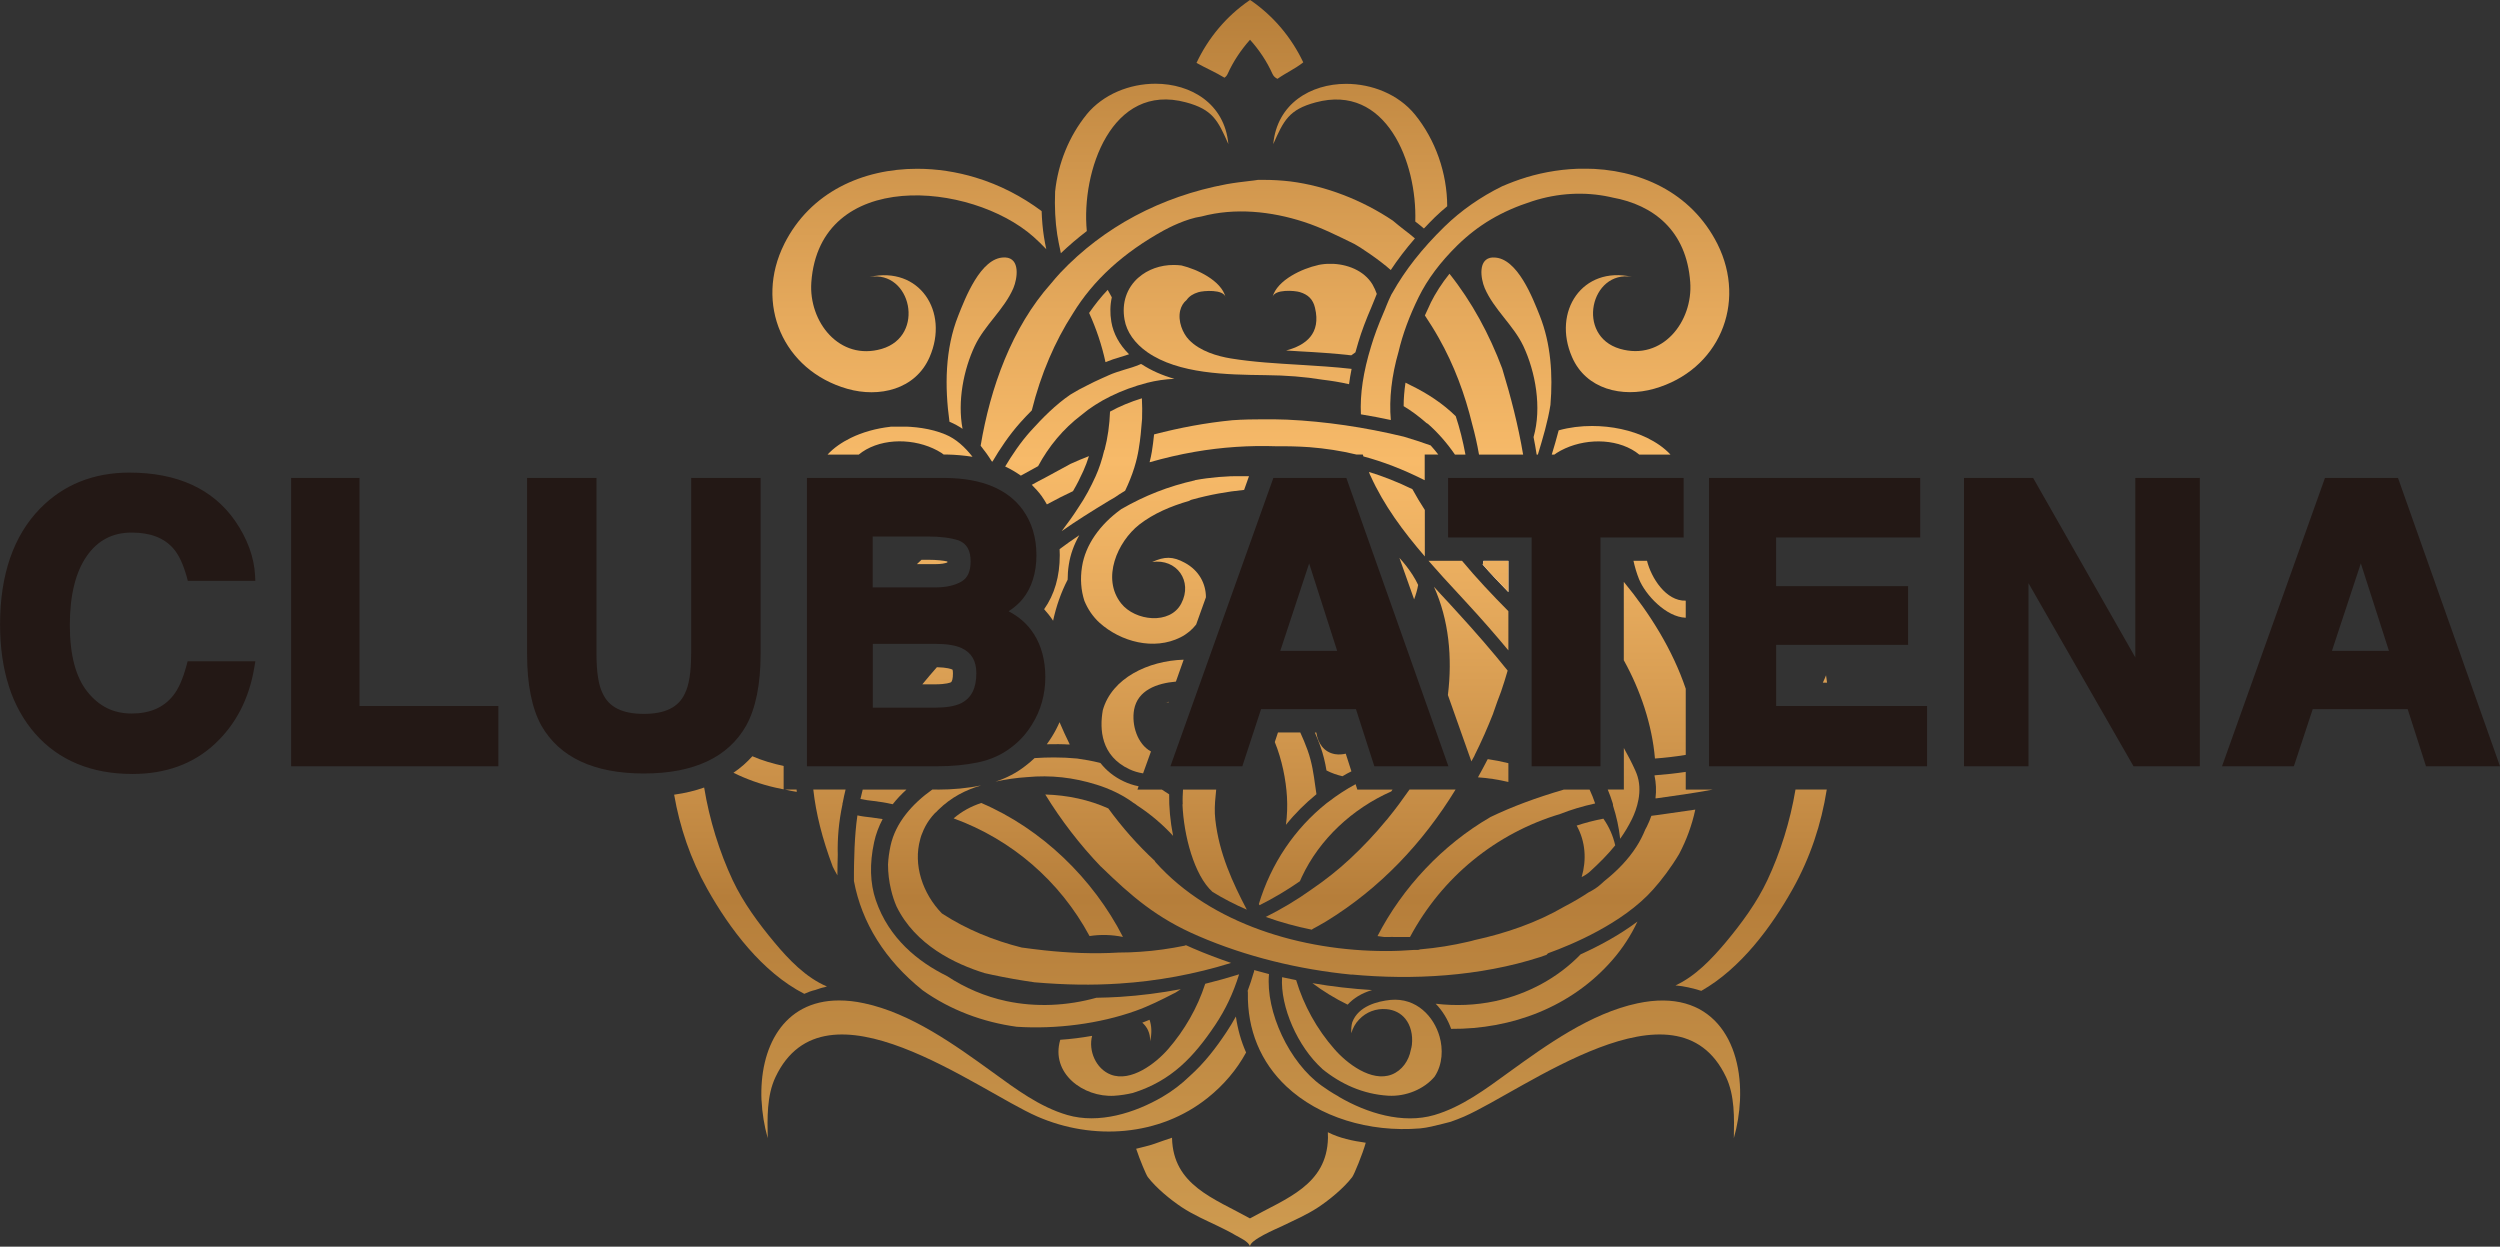 <?xml version="1.0" encoding="UTF-8"?>
<svg id="_レイヤー_2" data-name="レイヤー 2" xmlns="http://www.w3.org/2000/svg" xmlns:xlink="http://www.w3.org/1999/xlink" viewBox="0 0 418.91 208.9">
  <rect x="0" y="0" width="418.91" height="208.9" fill="#333333" stroke="none"/>
  <defs>
    <style>
      .cls-1 {
        fill: none;
      }

      .cls-2 {
        fill: #fff;
      }

      .cls-3 {
        fill: #231815;
      }

      .cls-4 {
        fill: url(#_裼_胙琅韃_2);
      }

      .cls-5 {
        clip-path: url(#clippath-69);
      }

      .cls-6 {
        clip-path: url(#clippath-84);
      }

      .cls-7 {
        clip-path: url(#clippath-88);
      }

      .cls-8 {
        clip-path: url(#clippath-86);
      }

      .cls-9 {
        clip-path: url(#clippath-81);
      }

      .cls-10 {
        clip-path: url(#clippath-83);
      }

      .cls-11 {
        clip-path: url(#clippath-85);
      }

      .cls-12 {
        clip-path: url(#clippath-80);
      }

      .cls-13 {
        clip-path: url(#clippath-87);
      }

      .cls-14 {
        clip-path: url(#clippath-82);
      }

      .cls-15 {
        clip-path: url(#clippath-98);
      }

      .cls-16 {
        clip-path: url(#clippath-89);
      }

      .cls-17 {
        clip-path: url(#clippath-95);
      }

      .cls-18 {
        clip-path: url(#clippath-99);
      }

      .cls-19 {
        clip-path: url(#clippath-93);
      }

      .cls-20 {
        clip-path: url(#clippath-94);
      }

      .cls-21 {
        clip-path: url(#clippath-91);
      }

      .cls-22 {
        clip-path: url(#clippath-96);
      }

      .cls-23 {
        clip-path: url(#clippath-90);
      }

      .cls-24 {
        clip-path: url(#clippath-92);
      }

      .cls-25 {
        clip-path: url(#clippath-97);
      }

      .cls-26 {
        clip-path: url(#clippath-79);
      }

      .cls-27 {
        clip-path: url(#clippath-64);
      }

      .cls-28 {
        clip-path: url(#clippath-68);
      }

      .cls-29 {
        clip-path: url(#clippath-67);
      }

      .cls-30 {
        clip-path: url(#clippath-73);
      }

      .cls-31 {
        clip-path: url(#clippath-65);
      }

      .cls-32 {
        clip-path: url(#clippath-63);
      }

      .cls-33 {
        clip-path: url(#clippath-66);
      }

      .cls-34 {
        clip-path: url(#clippath-70);
      }

      .cls-35 {
        clip-path: url(#clippath-75);
      }

      .cls-36 {
        clip-path: url(#clippath-72);
      }

      .cls-37 {
        clip-path: url(#clippath-78);
      }

      .cls-38 {
        clip-path: url(#clippath-71);
      }

      .cls-39 {
        clip-path: url(#clippath-77);
      }

      .cls-40 {
        clip-path: url(#clippath-74);
      }

      .cls-41 {
        clip-path: url(#clippath-76);
      }

      .cls-42 {
        clip-path: url(#clippath-113);
      }

      .cls-43 {
        clip-path: url(#clippath-112);
      }

      .cls-44 {
        clip-path: url(#clippath-111);
      }

      .cls-45 {
        clip-path: url(#clippath-110);
      }

      .cls-46 {
        clip-path: url(#clippath-115);
      }

      .cls-47 {
        clip-path: url(#clippath-114);
      }

      .cls-48 {
        clip-path: url(#clippath-116);
      }

      .cls-49 {
        clip-path: url(#clippath-117);
      }

      .cls-50 {
        clip-path: url(#clippath-118);
      }

      .cls-51 {
        clip-path: url(#clippath-119);
      }

      .cls-52 {
        clip-path: url(#clippath-105);
      }

      .cls-53 {
        clip-path: url(#clippath-100);
      }

      .cls-54 {
        clip-path: url(#clippath-102);
      }

      .cls-55 {
        clip-path: url(#clippath-103);
      }

      .cls-56 {
        clip-path: url(#clippath-107);
      }

      .cls-57 {
        clip-path: url(#clippath-109);
      }

      .cls-58 {
        clip-path: url(#clippath-104);
      }

      .cls-59 {
        clip-path: url(#clippath-101);
      }

      .cls-60 {
        clip-path: url(#clippath-108);
      }

      .cls-61 {
        clip-path: url(#clippath-106);
      }

      .cls-62 {
        clip-path: url(#clippath-122);
      }

      .cls-63 {
        clip-path: url(#clippath-125);
      }

      .cls-64 {
        clip-path: url(#clippath-120);
      }

      .cls-65 {
        clip-path: url(#clippath-121);
      }

      .cls-66 {
        clip-path: url(#clippath-123);
      }

      .cls-67 {
        clip-path: url(#clippath-124);
      }
    </style>
    <clipPath id="clippath-63">
      <path class="cls-1" d="m239.37,93.97c1.63,1.88,3.3,3.69,4.97,5.49l1.26,1.37c2.64,2.85,4.99,5.55,7.15,8.15v-6.57c-2.72-2.74-5.34-5.52-7.77-8.44h-5.6Z"/>
    </clipPath>
    <linearGradient id="_裼_胙琅韃_2" data-name="ﾁ裼 胙琅韃 2" x1="209.55" y1="208.9" x2="209.55" y2="0" gradientUnits="userSpaceOnUse">
      <stop offset="0" stop-color="#ce9b50"/>
      <stop offset=".28" stop-color="#b67e3a"/>
      <stop offset=".33" stop-color="#c18842"/>
      <stop offset=".53" stop-color="#e8ac5e"/>
      <stop offset=".63" stop-color="#f7ba69"/>
      <stop offset=".75" stop-color="#e5a95c"/>
      <stop offset=".99" stop-color="#b8803b"/>
      <stop offset="1" stop-color="#b67e3a"/>
    </linearGradient>
    <clipPath id="clippath-64">
      <path class="cls-1" d="m200.25,80.48c-4.49,1.01-8.42,2.56-12.35,4.82-3.64,2.61-6.02,6.03-6.59,9.64-.33,2.06-.17,3.99.39,5.73.57,1.39,1.42,2.66,2.54,3.68,3.56,3.2,9.12,4.68,13.56,2.45,1.08-.54,1.96-1.29,2.63-2.15l1.64-4.57c-.01-2.25-1.12-4.47-3.54-5.78-2.02-1.1-3.38-1.07-5.47-.13,4.11-.6,6.84,3.2,4.88,6.95-1.88,3.63-7.75,2.93-10.07,0-3.34-4.2-.62-10.34,3.02-13.21,2.4-1.87,5.34-3.11,8.37-3.98.11-.08.25-.14.39-.19,3.06-.85,6-1.37,8.82-1.65l.82-2.31h-.02c-.38-.01-.75-.01-1.13-.01-2.66,0-5.32.21-7.92.69"/>
    </clipPath>
    <clipPath id="clippath-65">
      <path class="cls-1" d="m247.65,130.25c1.68.12,3.41.38,5.1.78v-3.15c-1.14-.28-2.29-.51-3.46-.68-.54,1.05-1.09,2.06-1.63,3.04"/>
    </clipPath>
    <clipPath id="clippath-66">
      <path class="cls-1" d="m229.58,79.61s.03.04.05.07c2.24,4.99,5.53,9.4,9.12,13.56v-7.79c-.74-1.14-1.45-2.31-2.08-3.48-2.46-1.2-4.88-2.15-7.28-2.89l.19.54Z"/>
    </clipPath>
    <clipPath id="clippath-67">
      <path class="cls-1" d="m184.79,119.01c-.56,3.18-.33,7.65,4.46,9.89.72.34,1.49.56,2.29.69l1.32-3.67c-2.26-1.22-3.28-4.42-2.83-6.99.59-3.26,3.79-4.44,7.01-4.72l1.3-3.67c-5.91.18-12.03,3.06-13.55,8.46"/>
    </clipPath>
    <clipPath id="clippath-68">
      <path class="cls-1" d="m222.63,134.34c-.1.09-.21.17-.33.24-5.33,4.25-9.31,10.1-11.36,16.9.04.07.08.14.11.2,2.36-1.18,4.6-2.51,6.77-4.02.1-.24.2-.48.32-.72,2.97-6.35,8.51-11.46,14.98-14.32.09-.11.15-.22.22-.31h-5.9l-.29-.91c-1.59.86-3.11,1.85-4.52,2.94"/>
    </clipPath>
    <clipPath id="clippath-69">
      <path class="cls-1" d="m242.61,116.45l3.94,11.13c.16-.31.34-.61.51-.92.01-.05.03-.08.04-.12,1.14-2.27,2.16-4.59,3.09-6.95.03-.15.1-.29.15-.45.37-1.06.75-2.16,1.18-3.24.4-1.17.77-2.35,1.11-3.53-2.55-3.18-5.39-6.47-8.67-10.04l-1.25-1.37c-.82-.88-1.63-1.74-2.43-2.64,2.51,5.54,3.1,11.9,2.34,18.11"/>
    </clipPath>
    <clipPath id="clippath-70">
      <path class="cls-1" d="m186,68.98c-.08,2.18-.37,4.34-.92,6.44-.02,0-.02,0-.04,0-.39,1.65-.87,3.1-1.46,4.4-.8,1.76-1.72,3.53-2.9,5.25-.85,1.34-1.8,2.65-2.78,3.93,2.39-1.68,4.99-3.31,7.94-5.1.31-.18.61-.35.9-.52.57-.4,1.17-.78,1.79-1.15.6-1.25,1.12-2.53,1.54-3.87.35-1.14.58-2.13.73-3.07.29-1.68.44-3.4.57-5.09.04-1.16.03-2.32-.03-3.46-1.94.6-3.75,1.35-5.34,2.23"/>
    </clipPath>
    <clipPath id="clippath-71">
      <path class="cls-1" d="m179.31,77.77c-1.39.76-2.8,1.52-4.18,2.27-.75.38-1.49.79-2.24,1.2.58.57,1.13,1.18,1.63,1.85.32.45.62.93.9,1.43,1.56-.85,3.01-1.58,4.3-2.18.02-.02.06-.02.08-.05.66-1.12,1.23-2.26,1.74-3.4.34-.75.65-1.58.93-2.46-1.07.42-2.12.85-3.16,1.33"/>
    </clipPath>
    <clipPath id="clippath-72">
      <path class="cls-1" d="m157.07,132.3h-.85c-3.34,2.37-6.17,5.56-7,9.43-.23,1.07-.37,2.11-.42,3.12,0,1.41.17,2.88.53,4.33.23.97.53,1.86.89,2.69,3.14,6.48,9.83,9.66,14.77,11.19.46.1.9.2,1.35.3,2.31.49,4.65.9,7.01,1.24,5.24.44,9.59.51,14.2.21,6.37-.41,12.66-1.57,18.74-3.46-2.16-.74-4.29-1.54-6.35-2.43-.42-.18-.81-.35-1.22-.54-.06.03-.13.06-.2.08-2.45.5-4.95.86-7.43,1.02-1.19.09-2.36.13-3.55.13h-.05c-4.25.26-8.53.06-12.51-.37-1.24-.14-2.51-.29-3.79-.47-4.69-1.18-9.2-3.01-13.28-5.66-.03-.02-.07-.04-.1-.07-3.21-3.32-4.83-8.11-3.61-12.43,0-.05.01-.08.03-.12.02-.11.06-.22.1-.34.06-.17.12-.36.2-.52.28-.76.66-1.48,1.15-2.19.32-.46.68-.88,1.05-1.27,0,0,.02,0,.04,0,.14-.16.28-.3.43-.44,2.2-2.17,4.65-3.38,7.19-4.12-2.25.46-4.72.7-7.33.7"/>
    </clipPath>
    <clipPath id="clippath-73">
      <path class="cls-1" d="m194.98,117.88s.04-.01.06-.02c-.02.01-.03.02-.06.02m.06-.02c.27-.11.52-.17.78-.18l.03-.09c-.26.08-.53.16-.81.27"/>
    </clipPath>
    <clipPath id="clippath-74">
      <path class="cls-1" d="m159.79,137.13c9.7,3.53,17.79,10.46,22.78,19.72,1.84-.29,3.77-.23,5.6.15-4.99-9.75-13.58-18.11-23.75-22.45-1.73.58-3.24,1.39-4.64,2.59"/>
    </clipPath>
    <clipPath id="clippath-75">
      <path class="cls-1" d="m177.55,92.02c.02.32.03.65.03,1,0,3.56-.88,6.6-2.62,9.06.55.6,1.05,1.24,1.5,1.93.52-2.39,1.32-4.72,2.44-6.88,0-.83.06-1.67.2-2.54.26-1.69.86-3.34,1.75-4.91-1.16.78-2.25,1.54-3.31,2.34"/>
    </clipPath>
    <clipPath id="clippath-76">
      <path class="cls-1" d="m154.41,93.8c-.27.24-.52.5-.77.73h3.06c1.02,0,1.66-.13,2.04-.28,0-.04,0-.1,0-.17-.67-.14-1.71-.28-3.23-.28h-1.1Z"/>
    </clipPath>
    <clipPath id="clippath-77">
      <path class="cls-1" d="m176.26,123.45c-.26.43-.56.84-.85,1.26,1.29-.03,2.59-.03,3.85.05-.61-1.22-1.18-2.49-1.72-3.75-.36.84-.79,1.66-1.28,2.44"/>
    </clipPath>
    <clipPath id="clippath-78">
      <path class="cls-1" d="m154.55,114.67h2.12c1.89,0,2.57-.3,2.64-.33.24-.11.37-.64.37-1.52,0-.37-.05-.55-.07-.59-.01-.02-.04-.05-.11-.07-.12-.05-.79-.32-2.51-.36-.83.94-1.65,1.91-2.45,2.88"/>
    </clipPath>
    <clipPath id="clippath-79">
      <path class="cls-1" d="m220.32,122.74c.31.72.62,1.46.9,2.24.53,1.46.83,2.8,1.05,4.12.84.44,1.75.75,2.68.97.49-.31.99-.56,1.5-.82l-.95-2.96c-.55.13-1.14.18-1.79.08-1.91-.32-2.89-1.9-3.14-3.62h-.26Z"/>
    </clipPath>
    <clipPath id="clippath-80">
      <path class="cls-1" d="m131.54,132.3c.65.15,1.3.29,1.97.39-.01-.12-.02-.24-.03-.39h-1.94Z"/>
    </clipPath>
    <clipPath id="clippath-81">
      <path class="cls-1" d="m184.5,145.23c5.04,4.9,9.32,8.63,16.32,11.62,7.95,3.44,16.82,5.6,25.69,6.47-.02,0-.03-.03-.05-.03,10.27.96,21.48.34,31.58-2.91.22-.08.44-.14.65-.23.15-.04.28-.1.43-.14.12-.16.28-.3.49-.36,3.54-1.28,12.31-4.87,17.4-10.61,1.41-1.57,2.99-3.66,4.34-5.92,1.24-2.34,2.16-4.85,2.72-7.46-2.09.31-4.16.61-6.19.89l-1.17.15c-.21.6-.46,1.21-.76,1.81-.07.16-.15.29-.24.44-.42,1.02-.91,2.01-1.51,2.93-1.3,2.04-3.11,3.96-5.4,5.78-.18.17-.36.33-.55.5-.63.57-1.32,1-2.03,1.35-1.25.83-2.6,1.63-4.07,2.39-4.62,2.7-9.82,4.48-15.09,5.63-.37.11-.75.21-1.14.29-2.52.59-5.18,1.02-7.95,1.26-.1.03-.21.05-.32.09-.23,0-.45,0-.67,0-1.56.12-3.15.19-4.74.19-14.02,0-29.29-4.49-38.58-14.85-.08-.09-.13-.18-.17-.27-2.86-2.65-5.45-5.59-7.78-8.78-3.21-1.43-6.77-2.22-10.56-2.33,2.62,4.27,5.77,8.39,9.34,12.11"/>
    </clipPath>
    <clipPath id="clippath-82">
      <path class="cls-1" d="m149.21,71.51c-2.4.27-4.69.91-6.65,1.87-1.48.73-2.83,1.64-3.89,2.79h5.23c.39-.31.8-.61,1.24-.85,3.75-2.09,9.02-1.7,12.61.57.13.08.24.19.37.27h.48c1.55.03,2.99.17,4.36.38-1.27-1.62-2.76-3.01-4.57-3.75-2.46-1.02-5.19-1.33-7.79-1.33-.46,0-.92.02-1.37.03"/>
    </clipPath>
    <clipPath id="clippath-83">
      <path class="cls-1" d="m160.57,52.89c-2.22,5.57-2.29,11.87-1.47,17.79.04.02.09.04.12.04.73.32,1.42.69,2.07,1.14-.88-4.64.19-9.94,2.04-13.87,1.66-3.53,4.92-6.1,6.48-9.72.68-1.62,1.17-4.98-1.34-5.13-.08,0-.14,0-.21,0-3.96,0-6.57,6.95-7.69,9.75"/>
    </clipPath>
    <clipPath id="clippath-84">
      <path class="cls-1" d="m264.86,159.91c-3.78,3.92-8.84,6.67-14.35,7.85-3.24.69-6.61.82-9.94.43,1.17,1.2,2.04,2.67,2.59,4.21,10.11.08,20.15-3.63,27.03-11.55,1.73-1.98,3.12-4.15,4.19-6.43-3.15,2.36-6.63,4.19-9.52,5.49"/>
    </clipPath>
    <clipPath id="clippath-85">
      <path class="cls-1" d="m214.14,122.74l-.53,1.6c1.21,2.97,1.87,6.33,2.04,9.19.09,1.55.03,3.11-.17,4.68,1.51-1.89,3.23-3.59,5.11-5.13-.08-.45-.13-.88-.19-1.3-.29-2.1-.54-3.94-1.29-6.06-.38-1.04-.79-2.04-1.23-2.98h-3.75Z"/>
    </clipPath>
    <clipPath id="clippath-86">
      <path class="cls-1" d="m225.81,168.35c.99-1.09,2.36-1.94,4.1-2.45-3.33-.21-6.68-.58-10-1.16,1.85,1.38,3.82,2.59,5.9,3.6"/>
    </clipPath>
    <clipPath id="clippath-87">
      <path class="cls-1" d="m221.53,179.09c3.14,2.57,6.89,4.26,11.09,4.51,2.93.17,5.99-1.07,7.77-3.2,1.38-2.08,1.41-4.69.83-6.71-.95-3.35-3.87-6.55-8.23-6.14-2.12.22-5.37,1-6.4,3.75-.15.55-.2,1.17-.16,1.83.24-.84.66-1.63,1.29-2.28,1.18-1.27,2.86-1.91,4.61-1.75,1.29.11,2.38.66,3.15,1.61.89,1.09,1.29,2.69,1.1,4.38-.04.3-.1.57-.18.84-.33,1.79-1.46,3.45-3.21,4.13-3.38,1.3-7.52-1.87-9.61-4.29-2.9-3.3-5.13-7.31-6.39-11.53-.78-.17-1.58-.32-2.36-.5-.32,4.97,2.63,11.66,6.71,15.34"/>
    </clipPath>
    <clipPath id="clippath-88">
      <path class="cls-1" d="m248.57,93.97c-.03.18-.05.37-.09.54,0,.02-.03.05-.04.08,1.38,1.58,2.83,3.1,4.31,4.62v-5.23h-4.18Z"/>
    </clipPath>
    <clipPath id="clippath-89">
      <path class="cls-1" d="m273.71,93.97c.23,1.04.53,2.07.93,3.07,1.06,2.63,4.54,6.37,7.83,6.47v-2.86c-3.33.1-5.79-3.85-6.49-6.68h-2.27Z"/>
    </clipPath>
    <clipPath id="clippath-90">
      <path class="cls-1" d="m173.35,127.04c-.51.47-1.03.94-1.57,1.33-1.45,1.13-3.12,2.01-4.97,2.6,1.76-.39,3.55-.64,5.27-.75,4-.37,7.76.04,11.69,1.27,1.92.59,4.32,1.66,6.17,3.05.11.07.22.12.32.2.11.07.19.13.28.22,2.21,1.44,4.25,3.16,6.03,5.1-.48-2.43-.7-4.87-.66-6.96-.39-.27-.81-.53-1.22-.79h-4.1l.2-.56c-.86-.17-1.69-.44-2.47-.81-1.64-.77-2.93-1.82-3.91-3.07-.05-.03-.1-.04-.16-.06-1.21-.3-2.48-.53-3.77-.71h-.01c-1.25-.12-2.54-.18-3.85-.18-1.07,0-2.17.04-3.26.11"/>
    </clipPath>
    <clipPath id="clippath-91">
      <path class="cls-1" d="m198.23,132.3c-.05.83-.09,1.66-.05,2.48,0,0-.02-.02-.04-.02.2,5.2,1.95,11.91,5.03,14.69,1.82,1.12,3.75,2.11,5.75,2.98-2.36-4.51-4.65-9.41-5.28-15.11-.15-1.33-.09-2.64.05-3.94.02-.35.06-.7.1-1.07h-5.56Z"/>
    </clipPath>
    <clipPath id="clippath-92">
      <path class="cls-1" d="m190.75,46.52c-1.97,1.75-2.81,4.24-2.32,7.03.35,2.06,1.71,3.99,3.83,5.47,5.26,3.65,13.31,3.76,19.77,3.84,3.52.03,6.61.28,9.55.76,1.5.18,3.01.42,4.47.76.12-.84.24-1.69.43-2.57-2.86-.33-5.8-.5-8.66-.68-3.82-.23-7.78-.45-11.59-1.07-2.16-.36-5.14-1.18-7-3.12-1.05-1.08-1.88-3.11-1.48-4.88.17-.73.54-1.35,1.08-1.79.44-.63,1.1-1.05,1.98-1.31.86-.26,4.21-.52,4.55.84-.71-2.8-4.79-4.69-7.4-5.32-.44-.05-.87-.08-1.3-.08-2.21,0-4.33.73-5.91,2.13"/>
    </clipPath>
    <clipPath id="clippath-93">
      <path class="cls-1" d="m182.5,52.45c1.2,2.63,2.13,5.4,2.74,8.23.83-.34,1.68-.62,2.5-.86.5-.15.98-.29,1.45-.46-1.6-1.57-2.64-3.46-2.97-5.44-.24-1.42-.21-2.8.08-4.1-.23-.42-.46-.84-.69-1.25-1.15,1.21-2.19,2.52-3.12,3.88"/>
    </clipPath>
    <clipPath id="clippath-94">
      <path class="cls-1" d="m264.19,138.33c1.51,2.73,1.67,5.77.84,8.63.5-.24.95-.53,1.35-.88,1.64-1.5,3.04-2.9,4.27-4.43-.35-1.57-1.01-3.09-1.98-4.47-1.62.31-3.1.7-4.48,1.16"/>
    </clipPath>
    <clipPath id="clippath-95">
      <path class="cls-1" d="m236.95,100.44c.3-.8.54-1.61.68-2.43-.27-.56-.57-1.12-.91-1.64-.66-1.04-1.41-1.98-2.23-2.89l2.47,6.97Z"/>
    </clipPath>
    <clipPath id="clippath-96">
      <path class="cls-1" d="m210.79,30.14c-.45.07-.91.14-1.36.18-1.29.15-2.63.31-3.94.55-11,2.06-20.57,7.19-27.8,14.82-.55.6-1.07,1.19-1.59,1.83-6.56,7.36-10.16,17.44-11.78,27.17.67.83,1.29,1.69,1.86,2.61.05.02.08.03.12.05,1.21-2.06,2.78-4.45,4.74-6.63.58-.64,1.2-1.3,1.85-1.95.75-3.01,1.71-5.92,2.92-8.74,1.09-2.55,2.42-5.1,3.97-7.5,3.42-5.6,8.46-10.19,15.24-13.93.71-.38,3.69-1.96,6.32-2.33,5.59-1.5,11.67-.87,17.13.91,2.94.95,5.73,2.36,8.49,3.71.68.34,4.14,2.61,6.08,4.36,1.18-1.78,2.52-3.54,4.05-5.3-.57-.49-1.18-.98-1.82-1.46-.63-.49-1.26-.99-1.88-1.52-5.17-3.47-11.25-5.82-17.18-6.57-1.46-.17-2.92-.26-4.39-.26-.34,0-.69,0-1.03,0"/>
    </clipPath>
    <clipPath id="clippath-97">
      <path class="cls-1" d="m213.35,24.15c1.75-3.96,2.62-5.79,7.09-6.99,11.84-3.2,17.03,10.07,16.71,19.96.48.37.97.76,1.45,1.17.6-.64,1.22-1.28,1.87-1.92.65-.62,1.33-1.23,2.03-1.81-.01-5.54-1.95-11.11-5.41-15.37-2.79-3.41-7.23-5.14-11.53-5.14-5.93,0-11.58,3.31-12.21,10.11"/>
    </clipPath>
    <clipPath id="clippath-98">
      <path class="cls-1" d="m209.45.01h0s0,0,0,0c-.04.03-.11.07-.15.09-3.83,2.65-6.84,6.25-8.81,10.44,1.54.86,3.19,1.57,4.69,2.48.23-.16.41-.37.53-.64.93-2.07,2.22-4,3.75-5.72,1.54,1.71,2.83,3.65,3.76,5.72.17.38.47.66.84.83,1.39-.99,2.99-1.7,4.32-2.76-1.97-4.16-4.96-7.73-8.75-10.35-.04-.03-.1-.07-.15-.09h0s-.01,0-.01,0"/>
    </clipPath>
    <clipPath id="clippath-99">
      <path class="cls-1" d="m182.08,19.18c-2.94,3.63-4.79,8.2-5.28,12.91-.11,2.53.03,5.11.35,7.18.15.93.33,1.82.53,2.75.04.13.06.28.08.41,1.39-1.32,2.83-2.55,4.35-3.71-.96-9.97,4.13-24.95,16.62-21.57,4.48,1.2,5.35,3.03,7.1,6.99-.63-6.8-6.29-10.11-12.22-10.11-4.3,0-8.73,1.74-11.53,5.14"/>
    </clipPath>
    <clipPath id="clippath-100">
      <path class="cls-1" d="m255.69,29.74c-1.38.41-2.71.93-4,1.48-3.6,1.77-6.88,4.06-9.64,6.75-3.78,3.69-6.63,7.33-8.73,11.09-.03.07-.07.12-.1.16-.04.05-.07.11-.09.16-.3.58-.56,1.24-.83,1.88-.15.38-.29.76-.44,1.08-.89,2.06-1.59,3.93-2.11,5.68-1.32,4.3-1.88,8.03-1.71,11.41,1.66.27,3.35.59,5.01.95-.31-3.49.14-7.45,1.29-11.42.7-2.97,1.81-5.98,3.38-9.18,1.49-3.01,3.61-5.84,6.47-8.66,3.54-3.45,7.4-5.74,12.57-7.4,4.29-1.39,8.78-1.63,12.99-.72.15.03.28.08.44.1,6.85,1.24,12.41,5.52,13.03,14.18.49,6.6-4.67,13.23-11.78,11.17-7.43-2.18-4.91-13.22,2.02-12.06-8.3-1.86-13.38,5.78-10.05,13.43,2.36,5.46,8.46,6.82,13.74,5.33,10.85-3.07,15.62-14.29,10.63-24.27-4.4-8.74-13.21-12.62-22.3-12.62-3.28,0-6.61.51-9.78,1.47"/>
    </clipPath>
    <clipPath id="clippath-101">
      <path class="cls-1" d="m277.43,129.9h0c-.07.01-.14.01-.2.03.27,1.23.33,2.52.17,3.85h.1c3.13-.44,6.34-.88,9.49-1.47h-4.52v-2.97c-1.74.26-3.44.44-5.04.56"/>
    </clipPath>
    <clipPath id="clippath-102">
      <path class="cls-1" d="m305.44,114.39h.71c-.05-.42-.1-.83-.17-1.23-.16.42-.35.82-.54,1.23"/>
    </clipPath>
    <clipPath id="clippath-103">
      <path class="cls-1" d="m131.41,40.89c-5,9.98-.23,21.19,10.6,24.27,5.3,1.5,11.39.13,13.76-5.33,3.33-7.64-1.74-15.29-10.05-13.43,6.94-1.16,9.44,9.88,2.03,12.06-7.12,2.07-12.27-4.57-11.8-11.17,1.39-19.1,26.71-16.9,37.22-7.62.74.65,1.46,1.37,2.15,2.09-.15-.69-.29-1.4-.4-2.13-.2-1.3-.33-2.75-.38-4.26-3.3-2.46-7.01-4.39-11.07-5.62-3.17-.96-6.48-1.47-9.78-1.47-9.1,0-17.91,3.87-22.29,12.62"/>
    </clipPath>
    <clipPath id="clippath-104">
      <path class="cls-1" d="m210.09,162.91c-.31,1.1-.66,2.13-1.03,3.12.02.1.05.22.04.32-.12,6.19,2.13,11.64,6.48,15.72,5.43,5.09,13.78,7.71,22.37,7.01,1.26-.12,2.53-.45,3.88-.79.42-.11.83-.22,1.25-.32.76-.27,1.5-.55,2.24-.87,10.02-4.37,35.61-24.19,43.91-6.61,1.47,3.1,1.36,6.87,1.3,10.22.59-2.07.93-4.22,1.03-6.32.45-9.92-4.71-18.93-17.18-16.27-7.85,1.67-15.22,6.97-21.59,11.58-3.84,2.79-7.84,5.79-12.45,7.14-5.31,1.55-11.33-.34-15.94-3.03-.06-.04-.12-.09-.17-.12-1.08-.6-2.02-1.22-2.76-1.76-5.43-3.86-9.42-12.41-8.83-18.71-.83-.21-1.67-.44-2.49-.67,0,.11,0,.24-.04.37"/>
    </clipPath>
    <clipPath id="clippath-105">
      <path class="cls-1" d="m300.86,132.3c-.89,5.33-2.54,10.56-4.71,15.18-1.77,3.77-4.33,7.24-6.99,10.43-2.3,2.74-5.09,5.69-8.41,7.21,1.46.12,2.9.47,4.33.91,6.6-3.74,11.76-10.72,15.32-17.08,2.95-5.27,4.79-10.88,5.7-16.65h-5.25Z"/>
    </clipPath>
    <clipPath id="clippath-106">
      <path class="cls-1" d="m222.52,190.67c-.17,7.92-7,10.12-13.07,13.49-6.06-3.37-12.89-5.57-13.06-13.49,0-.01,0-.03,0-.03-1.01.33-1.99.68-2.98,1.03-1,.36-2.02.54-3.03.82.64,1.92,1.69,4.41,1.95,4.74,1.41,1.84,3.78,3.78,5.7,5.06,1.88,1.24,3.96,2.15,5.99,3.12,1.02.5,2.04.99,3.01,1.57.67.39,2.26,1.08,2.44,1.91-.23-1.06,4.55-3.05,5.32-3.42,2.06-1,4.18-1.91,6.09-3.17,1.92-1.28,4.28-3.21,5.7-5.06.31-.39,1.74-3.85,2.27-5.76-2.2-.31-4.38-.76-6.35-1.76.01.33.02.65.02.96"/>
    </clipPath>
    <clipPath id="clippath-107">
      <path class="cls-1" d="m112.96,133.15c.95,5.47,2.74,10.79,5.55,15.8,3.73,6.65,9.21,13.97,16.26,17.58.6-.28,1.21-.5,1.85-.65.64-.24,1.28-.42,1.95-.58-3.51-1.47-6.42-4.52-8.8-7.38-2.66-3.19-5.22-6.66-7-10.43-2.21-4.72-3.89-10.09-4.78-15.53-1.49.53-3.17.94-5.03,1.2"/>
    </clipPath>
    <clipPath id="clippath-108">
      <path class="cls-1" d="m127.61,184.39c.1,2.11.45,4.25,1.03,6.32-.06-3.35-.17-7.12,1.3-10.22,8.31-17.58,33.89,2.25,43.9,6.61,9.29,4.04,20.41,3.33,28.5-3.12,2.73-2.17,4.91-4.77,6.46-7.62-.84-1.89-1.41-3.91-1.71-6.03-.49.88-1.01,1.77-1.6,2.64-1.72,2.59-3.66,5.14-6.14,7.35-1.35,1.31-2.88,2.49-4.58,3.48-4.61,2.69-10.64,4.58-15.94,3.03-4.62-1.35-8.62-4.35-12.46-7.14-6.37-4.61-13.74-9.92-21.58-11.58-1.51-.33-2.9-.47-4.2-.47-9.43,0-13.38,8.03-12.99,16.75"/>
    </clipPath>
    <clipPath id="clippath-109">
      <path class="cls-1" d="m201.95,164.85c-1.3,4.02-3.46,7.77-6.2,10.93-2.09,2.41-6.23,5.58-9.61,4.29-2.53-.97-3.79-4.04-3.14-6.5-1.75.31-3.55.54-5.34.66-1.66,5.61,3.86,9.68,9.04,9.38,1.07-.07,2.1-.23,3.12-.47,6.47-2.03,10.2-6.02,13.81-11.4,1.76-2.65,3-5.28,4-8.48-1.89.59-3.78,1.12-5.69,1.59"/>
    </clipPath>
    <clipPath id="clippath-110">
      <path class="cls-1" d="m122.9,129.49c2.18,1.07,4.51,1.91,7,2.48.47.11.94.2,1.41.3v-3.92c-1.8-.39-3.59-.91-5.24-1.63-.87.97-1.92,1.92-3.17,2.77"/>
    </clipPath>
    <clipPath id="clippath-111">
      <path class="cls-1" d="m250.12,43.14c-2.51.15-2.02,3.51-1.34,5.13,1.56,3.62,4.81,6.2,6.48,9.72,2.03,4.33,3.12,10.31,1.71,15.25.19.97.37,1.95.52,2.94h.2c.85-2.81,1.67-5.54,2.11-8.34.42-5.05.07-10.26-1.79-14.94-1.12-2.8-3.73-9.75-7.7-9.75-.06,0-.13,0-.2,0"/>
    </clipPath>
    <clipPath id="clippath-112">
      <path class="cls-1" d="m239.72,50.78c-.34.7-.66,1.39-.96,2.08.82,1.24,1.61,2.49,2.32,3.76,2.58,4.56,4.39,9.44,5.61,14.47.45,1.62.83,3.32,1.14,5.08h7.39c-.82-4.89-2.07-9.72-3.5-14.41-2.16-5.76-5.1-11.2-8.84-15.89-1.29,1.61-2.33,3.23-3.17,4.91"/>
    </clipPath>
    <clipPath id="clippath-113">
      <path class="cls-1" d="m261.18,72.1c-.35,1.37-.75,2.72-1.16,4.07h.44c.13-.1.25-.19.38-.27,3.6-2.27,8.86-2.66,12.61-.57.44.24.85.53,1.24.85h5.23c-1.06-1.15-2.4-2.06-3.88-2.79-2.67-1.31-5.96-2.01-9.26-2.01-1.91,0-3.8.23-5.6.73"/>
    </clipPath>
    <clipPath id="clippath-114">
      <path class="cls-1" d="m272.09,132.3h-2.69c.3.72.58,1.48.83,2.29.05.15.06.28.06.42.58,1.81.99,3.66,1.19,5.54.71-1,1.37-2.07,1.97-3.29.78-1.59,1.92-4.73.77-7.67-.06-.17-.14-.32-.2-.48-.57-1.28-1.23-2.53-1.92-3.77v6.96Z"/>
    </clipPath>
    <clipPath id="clippath-115">
      <path class="cls-1" d="m272.09,110.63c2.8,5.04,4.75,10.85,5.22,16.47,1.64-.12,3.38-.31,5.16-.61v-11.08c-2.18-6.46-5.95-12.55-10.38-17.91v13.12Z"/>
    </clipPath>
    <clipPath id="clippath-116">
      <path class="cls-1" d="m262.07,132.3c-4.7,1.38-8.62,2.83-12.31,4.6-8.02,4.65-14.74,11.8-18.94,19.95.4.07.8.12,1.2.17.8-.03,1.62-.03,2.42,0,.61,0,1.23,0,1.82,0,5.39-10.07,14.4-17.4,25.18-20.63,1.79-.71,3.72-1.29,5.85-1.76-.28-.85-.6-1.6-.93-2.32h-4.29Z"/>
    </clipPath>
    <clipPath id="clippath-117">
      <path class="cls-1" d="m235.19,68.05c.63.38,1.25.79,1.86,1.24.68.5,1.33,1.03,1.97,1.59.11.05.21.12.3.19,1.65,1.45,3.23,3.28,4.48,5.11h1.76c-.43-2.3-.97-4.46-1.63-6.44-2.14-2.1-4.74-3.82-7.57-5.19-.29-.15-.57-.29-.85-.43-.2,1.35-.31,2.67-.31,3.94"/>
    </clipPath>
    <clipPath id="clippath-118">
      <path class="cls-1" d="m143.09,147.63c1.31,7.01,5.21,13.25,11.5,18.3,4.67,3.33,10.13,5.35,15.78,6.12,6.66.43,13.86-.51,19.87-2.65,2.26-.8,4.45-1.9,6.5-2.96.05-.03.1-.03.14-.06.34-.21.67-.41.98-.63-3.36.63-6.75,1.07-10.18,1.29-1.34.08-2.65.13-3.97.15-4.92,1.37-10.13,1.61-15.07.56-3.57-.77-6.96-2.21-9.94-4.19-4.83-2.37-9.77-6.31-11.95-12.74-.96-2.82-1.06-6.08-.28-9.69.29-1.37.79-2.66,1.43-3.88-.6-.1-1.2-.19-1.85-.27-.78-.09-1.58-.17-2.38-.35-.51,3.58-.56,7.22-.6,10.99"/>
    </clipPath>
    <clipPath id="clippath-119">
      <path class="cls-1" d="m144.56,132.3c-.14.53-.27,1.05-.38,1.58.7.15,1.45.26,2.22.34.94.12,1.91.25,2.9.48.09.02.18.04.29.06.68-.88,1.46-1.68,2.29-2.45h-7.32Z"/>
    </clipPath>
    <clipPath id="clippath-120">
      <path class="cls-1" d="m136.28,132.3c.44,4.01,1.5,8.23,3.26,12.93.24.51.51.97.78,1.45,0-1.15.03-2.3.06-3.42-.08-2.74.17-5.56.78-8.45,0-.14.02-.29.08-.43,0-.01,0-.01,0-.02.12-.68.28-1.37.45-2.06h-5.4Z"/>
    </clipPath>
    <clipPath id="clippath-121">
      <path class="cls-1" d="m191.4,171.36c.84.72,1.36,1.77,1.32,3.12.32-1.39.25-2.61-.1-3.6-.39.17-.81.32-1.21.48"/>
    </clipPath>
    <clipPath id="clippath-122">
      <path class="cls-1" d="m220.86,44.42c-2.6.56-6.88,2.49-7.63,5.36.35-1.36,3.69-1.1,4.56-.84,1.41.42,2.23,1.22,2.56,2.65,1.03,4.31-1.53,6.26-4.84,7.14.82.05,1.63.1,2.43.15,2.8.15,5.66.34,8.48.66.24-.17.47-.32.7-.5.15-.54.31-1.11.48-1.67.55-1.85,1.28-3.77,2.2-5.9.14-.32.28-.67.42-1.03.15-.37.31-.8.48-1.19-.18-.53-.41-1.04-.71-1.57-1.42-2.37-4.32-3.48-7.07-3.48-.71,0-1.41.07-2.06.21"/>
    </clipPath>
    <clipPath id="clippath-123">
      <path class="cls-1" d="m206.44,70.42c-4.4.43-8.77,1.25-13.06,2.37-.1.97-.21,1.93-.37,2.89-.1.57-.22,1.17-.38,1.78,2.51-.72,5.04-1.31,7.58-1.75,4.56-.79,9.14-1.09,13.71-.93,1.79-.02,3.6.02,5.49.15,2.69.21,5.29.61,7.86,1.23h1.09l.1.32c3.32.89,6.61,2.16,10.02,3.87.09.03.17.07.25.12v-4.31h2.27c-.4-.52-.82-1.02-1.27-1.52-1.49-.53-2.99-1.03-4.5-1.47-6.59-1.59-13.15-2.55-19.55-2.85-1.26-.05-2.52-.06-3.79-.06-1.82,0-3.64.03-5.46.16"/>
    </clipPath>
    <clipPath id="clippath-124">
      <path class="cls-1" d="m191.01,61.07c-.87.37-1.77.64-2.64.89-.89.28-1.74.53-2.53.89-.4.18-.82.36-1.25.56-.79.35-1.58.73-2.35,1.13-.98.47-1.94,1-2.85,1.56-2.5,1.69-4.75,3.98-6.69,6.13-1.73,1.92-3.14,4.06-4.27,5.94.95.44,1.81.96,2.63,1.53.96-.53,1.94-1.06,2.89-1.59,1.78-3.31,4.2-6.25,7.26-8.57,2.76-2.34,6.66-4.27,11.03-5.4,1.5-.38,3.03-.6,4.55-.66-2-.57-3.9-1.39-5.56-2.49-.06,0-.14.02-.21.06"/>
    </clipPath>
    <clipPath id="clippath-125">
      <path class="cls-1" d="m236.18,132.3c-1.16,1.66-2.34,3.27-3.61,4.82-.03.03-.06.08-.09.12-.06.07-.12.15-.19.21-1.88,2.29-3.91,4.44-6.1,6.48-2,1.86-4.13,3.54-6.36,5.06-2.48,1.78-5.03,3.3-7.74,4.66,2.5.89,5.09,1.6,7.71,2.13.06-.05.14-.11.21-.15.26-.15.53-.28.79-.43.46-.26.91-.51,1.36-.78,9.06-5.53,16.3-13.22,21.74-22.12h-7.72Z"/>
    </clipPath>
  </defs>
  <g id="_レイヤー_1-2" data-name="レイヤー 1">
    <g>
      <g>
        <path class="cls-2" d="m248.57,93.97c-.03.18-.05.37-.09.54,0,.02-.03.05-.04.08,1.38,1.58,2.83,3.1,4.31,4.62v-5.23h-4.18Z"/>
        <g>
          <g class="cls-32">
            <rect class="cls-4" x="239.37" y="93.97" width="13.38" height="15.01"/>
          </g>
          <g class="cls-27">
            <rect class="cls-4" x="180.98" y="79.79" width="28.33" height="29.25"/>
          </g>
          <g class="cls-31">
            <rect class="cls-4" x="247.65" y="127.21" width="5.1" height="3.83"/>
          </g>
          <g class="cls-33">
            <rect class="cls-4" x="229.39" y="79.07" width="9.36" height="14.17"/>
          </g>
          <g class="cls-29">
            <rect class="cls-4" x="184.24" y="110.55" width="14.1" height="19.04"/>
          </g>
          <g class="cls-28">
            <rect class="cls-4" x="210.94" y="131.39" width="22.4" height="20.28"/>
          </g>
          <g class="cls-5">
            <rect class="cls-4" x="240.27" y="98.34" width="12.36" height="29.25"/>
          </g>
          <g class="cls-34">
            <rect class="cls-4" x="177.9" y="66.75" width="13.52" height="22.26"/>
          </g>
          <g class="cls-38">
            <rect class="cls-4" x="172.89" y="76.44" width="9.57" height="8.08"/>
          </g>
          <g class="cls-36">
            <rect class="cls-4" x="148.8" y="131.6" width="57.49" height="33.5"/>
          </g>
          <g class="cls-30">
            <rect class="cls-4" x="194.98" y="117.58" width=".86" height=".29"/>
          </g>
          <g class="cls-40">
            <rect class="cls-4" x="159.79" y="134.54" width="28.39" height="22.45"/>
          </g>
          <g class="cls-35">
            <rect class="cls-4" x="174.96" y="89.69" width="5.89" height="14.33"/>
          </g>
          <g class="cls-41">
            <rect class="cls-4" x="153.64" y="93.8" width="5.11" height=".73"/>
          </g>
          <g class="cls-39">
            <rect class="cls-4" x="175.41" y="121" width="3.85" height="3.75"/>
          </g>
          <g class="cls-37">
            <rect class="cls-4" x="154.55" y="111.79" width="5.14" height="2.88"/>
          </g>
          <g class="cls-26">
            <rect class="cls-4" x="220.32" y="122.74" width="6.14" height="7.32"/>
          </g>
          <g class="cls-12">
            <rect class="cls-4" x="131.54" y="132.3" width="1.97" height=".39"/>
          </g>
          <g class="cls-9">
            <rect class="cls-4" x="175.16" y="133.12" width="108.91" height="31.12"/>
          </g>
          <g class="cls-14">
            <rect class="cls-4" x="138.67" y="71.49" width="24.28" height="5.06"/>
          </g>
          <g class="cls-10">
            <rect class="cls-4" x="158.28" y="43.14" width="12.7" height="28.72"/>
          </g>
          <g class="cls-6">
            <rect class="cls-4" x="240.57" y="154.42" width="33.81" height="18.06"/>
          </g>
          <g class="cls-11">
            <rect class="cls-4" x="213.61" y="122.74" width="6.98" height="15.47"/>
          </g>
          <g class="cls-8">
            <rect class="cls-4" x="219.91" y="164.75" width="10" height="3.6"/>
          </g>
          <g class="cls-13">
            <rect class="cls-4" x="214.5" y="163.75" width="27.29" height="20.02"/>
          </g>
          <g class="cls-7">
            <rect class="cls-4" x="248.44" y="93.97" width="4.31" height="5.23"/>
          </g>
          <g class="cls-16">
            <rect class="cls-4" x="273.71" y="93.97" width="8.76" height="9.54"/>
          </g>
          <g class="cls-23">
            <rect class="cls-4" x="166.81" y="126.92" width="29.75" height="13.13"/>
          </g>
          <g class="cls-21">
            <rect class="cls-4" x="198.14" y="132.3" width="10.78" height="20.13"/>
          </g>
          <g class="cls-24">
            <rect class="cls-4" x="187.94" y="44.39" width="38.53" height="19.98"/>
          </g>
          <g class="cls-19">
            <rect class="cls-4" x="182.5" y="48.57" width="6.69" height="12.11"/>
          </g>
          <g class="cls-20">
            <rect class="cls-4" x="264.19" y="137.18" width="6.46" height="9.79"/>
          </g>
          <g class="cls-17">
            <rect class="cls-4" x="234.49" y="93.47" width="3.14" height="6.97"/>
          </g>
          <g class="cls-22">
            <rect class="cls-4" x="164.32" y="30.13" width="72.77" height="47.22"/>
          </g>
          <g class="cls-25">
            <rect class="cls-4" x="213.35" y="13.95" width="29.15" height="24.34"/>
          </g>
          <g class="cls-15">
            <rect class="cls-4" x="200.49" width="17.88" height="13.21"/>
          </g>
          <g class="cls-18">
            <rect class="cls-4" x="176.69" y="13.78" width="29.14" height="28.66"/>
          </g>
          <g class="cls-53">
            <rect class="cls-4" x="227.86" y="28.27" width="64.9" height="42.12"/>
          </g>
          <g class="cls-59">
            <rect class="cls-4" x="277.23" y="129.33" width="9.76" height="4.44"/>
          </g>
          <g class="cls-54">
            <rect class="cls-4" x="305.44" y="113.16" width=".71" height="1.23"/>
          </g>
          <g class="cls-55">
            <rect class="cls-4" x="126.41" y="28.19" width="48.93" height="38.46"/>
          </g>
          <g class="cls-58">
            <rect class="cls-4" x="208.98" y="162.54" width="83.02" height="28.17"/>
          </g>
          <g class="cls-52">
            <rect class="cls-4" x="280.75" y="132.3" width="25.36" height="33.73"/>
          </g>
          <g class="cls-61">
            <rect class="cls-4" x="190.38" y="189.72" width="38.47" height="19.18"/>
          </g>
          <g class="cls-56">
            <rect class="cls-4" x="112.96" y="131.95" width="25.61" height="34.58"/>
          </g>
          <g class="cls-60">
            <rect class="cls-4" x="127.21" y="162.91" width="81.59" height="28.23"/>
          </g>
          <g class="cls-57">
            <rect class="cls-4" x="176.01" y="163.26" width="31.63" height="20.64"/>
          </g>
          <g class="cls-45">
            <rect class="cls-4" x="122.9" y="126.72" width="8.41" height="5.55"/>
          </g>
          <g class="cls-44">
            <rect class="cls-4" x="247.6" y="43.14" width="12.62" height="33.04"/>
          </g>
          <g class="cls-43">
            <rect class="cls-4" x="238.76" y="45.87" width="16.46" height="30.3"/>
          </g>
          <g class="cls-42">
            <rect class="cls-4" x="260.02" y="71.37" width="19.9" height="4.8"/>
          </g>
          <g class="cls-47">
            <rect class="cls-4" x="269.4" y="125.34" width="5.96" height="15.21"/>
          </g>
          <g class="cls-46">
            <rect class="cls-4" x="272.09" y="97.51" width="10.38" height="29.59"/>
          </g>
          <g class="cls-48">
            <rect class="cls-4" x="230.82" y="132.3" width="36.47" height="24.71"/>
          </g>
          <g class="cls-49">
            <rect class="cls-4" x="235.19" y="64.11" width="10.36" height="12.06"/>
          </g>
          <g class="cls-50">
            <rect class="cls-4" x="143.09" y="136.64" width="54.78" height="35.84"/>
          </g>
          <g class="cls-51">
            <rect class="cls-4" x="144.18" y="132.3" width="7.7" height="2.45"/>
          </g>
          <g class="cls-64">
            <rect class="cls-4" x="136.28" y="132.3" width="5.4" height="14.38"/>
          </g>
          <g class="cls-65">
            <rect class="cls-4" x="191.4" y="170.88" width="1.64" height="3.6"/>
          </g>
          <g class="cls-62">
            <rect class="cls-4" x="213.23" y="44.21" width="17.47" height="15.34"/>
          </g>
          <g class="cls-66">
            <rect class="cls-4" x="192.64" y="70.27" width="48.38" height="10.22"/>
          </g>
          <g class="cls-67">
            <rect class="cls-4" x="168.42" y="61.02" width="28.36" height="18.69"/>
          </g>
          <g class="cls-63">
            <rect class="cls-4" x="212.08" y="132.3" width="31.81" height="23.48"/>
          </g>
        </g>
      </g>
      <path class="cls-3" d="m31.43,110.8h11.36l-.17,1c-.86,5.25-3.1,9.59-6.65,12.88-3.58,3.32-8.21,5.01-13.77,5.01-6.86,0-12.34-2.26-16.28-6.73-3.93-4.47-5.91-10.63-5.91-18.34,0-8.32,2.26-14.86,6.72-19.42,3.9-3.98,8.93-6.01,14.95-6.01,8.01,0,13.97,2.72,17.71,8.08,2.07,3.01,3.19,6.1,3.35,9.14l.04.92h-11.31l-.17-.64c-.58-2.1-1.32-3.69-2.2-4.72-1.57-1.83-3.88-2.73-7.05-2.73s-5.65,1.28-7.5,3.92c-1.89,2.7-2.85,6.6-2.85,11.61s1.01,8.76,2.98,11.19c1.96,2.43,4.37,3.6,7.38,3.6s5.36-.98,6.96-3.02c.89-1.09,1.64-2.82,2.25-5.09l.17-.64Zm28.81-30.71h-11.46v48.31h34.73v-10.1h-23.27v-38.21Zm55.57,29.46c0,3.06-.35,5.27-1.05,6.66-1.04,2.28-3.27,3.41-6.87,3.41s-5.86-1.12-6.91-3.45c-.69-1.33-1.03-3.56-1.03-6.62v-29.46h-11.63v29.49c0,5.08.8,9.12,2.4,12.01,3.04,5.31,8.82,8.02,17.17,8.02s14.13-2.7,17.14-8.02c1.6-2.89,2.42-6.93,2.42-12.01v-29.49h-11.63v29.46Zm57.4-3.37c1.29,2,1.95,4.46,1.95,7.29s-.75,5.58-2.21,7.89c-.92,1.53-2.11,2.85-3.51,3.89-1.58,1.22-3.46,2.06-5.6,2.51-2.08.43-4.35.64-6.77.64h-21.86v-48.31h23.39c5.95.09,10.24,1.87,12.76,5.31,1.54,2.14,2.31,4.69,2.31,7.63s-.8,5.52-2.36,7.4c-.59.72-1.36,1.38-2.3,2,1.77.92,3.18,2.16,4.19,3.75m-26.97,12.4h10.45c1.88,0,3.34-.25,4.34-.73,1.74-.86,2.58-2.5,2.58-5.04,0-2.07-.81-3.45-2.46-4.21-.99-.46-2.44-.7-4.3-.71h-10.59v10.69Zm16.41-24.52c0-1.82-.62-2.93-1.96-3.49-1.29-.43-3.05-.67-5.18-.67h-9.27v8.53h10.46c1.85,0,3.36-.34,4.48-1.02.99-.6,1.47-1.7,1.47-3.35m62.96-13.97l17.1,48.31h-12.41l-3.08-9.57h-15.9l-3.14,9.57h-12.05l17.25-48.31h12.24Zm-6.23,14.31l-4.84,14.66h9.53l-4.7-14.66Zm23.28-4.34h14v38.34h11.53v-38.34h13.94v-9.97h-39.47v9.97Zm54.96,18h22.12v-9.84h-22.12v-8.16h24.15v-9.97h-35.39v48.31h36.54v-10.1h-25.29v-10.24Zm60.19,2.1l-17.12-30.07h-11.58v48.31h10.8v-30.68l17.6,30.68h11.11v-48.31h-10.81v30.07Zm61.11,18.24h-12.4l-3.07-9.57h-15.91l-3.16,9.57h-12.04l17.25-48.31h12.24l17.09,48.31Zm-23.32-34l-4.84,14.66h9.55l-4.71-14.66Z"/>
    </g>
  </g>
</svg>